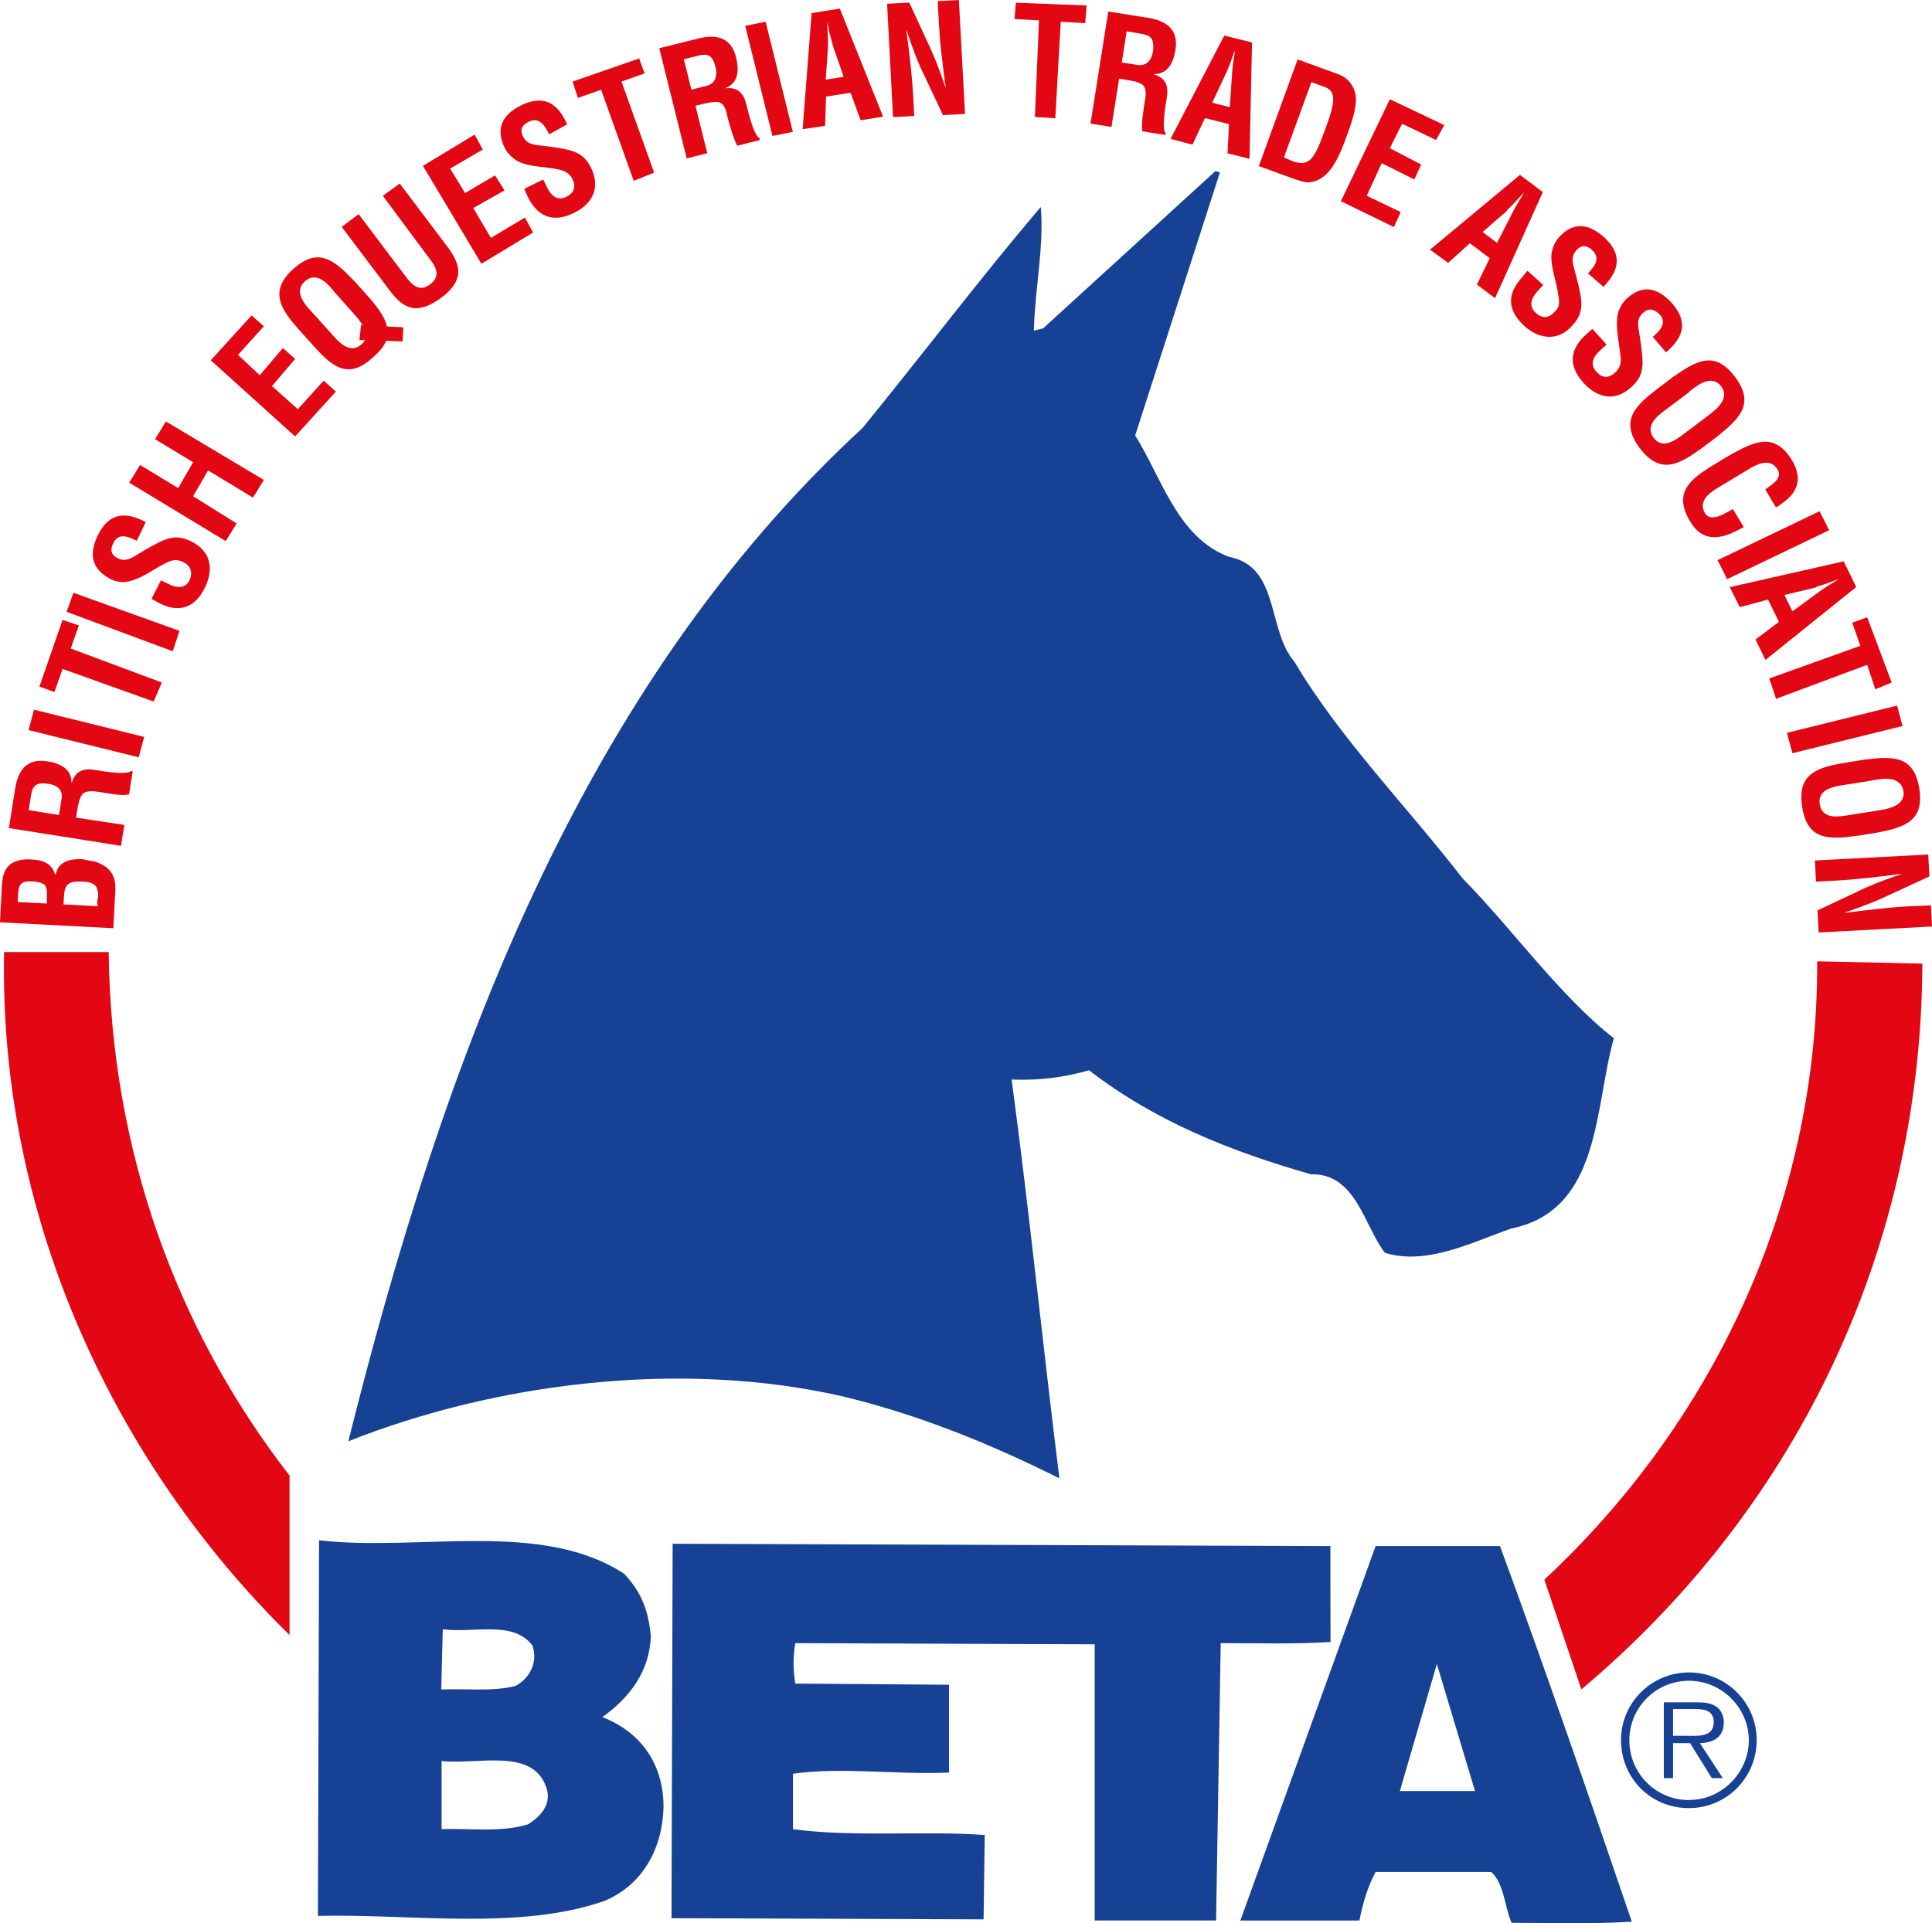 <svg xmlns="http://www.w3.org/2000/svg" xmlns:xlink="http://www.w3.org/1999/xlink" version="1.1" id="Layer_1" x="0px" y="0px" width="142.066px" height="141.449px" viewBox="0 0 142.066 141.449" enable-background="new 0 0 142.066 141.449" xml:space="preserve">
<path fill="#164194" d="M83.472 32.032c1.954 3.1 3.1 7.5 6.9 8.925c3.74 0.7 2.8 5.4 4.8 7.7 c3.314 5.6 8.4 10.8 12.4 15.979c3.654 3.7 7.1 8.6 11.1 11.73c-1.445 5.1-0.935 12.664-7.564 14 c-2.891 1.021-6.205 2.721-9.266 1.785c-1.529-1.955-2.125-5.865-5.439-5.779c-5.95-1.699-11.476-3.91-16.32-7.65 c-1.784 0.511-3.654 0.766-5.694 0.681c1.274 9.5 2.3 19.6 3.5 29.24v0.085c-4.93-2.465-10.284-4.676-15.979-6.035 c-11.984-2.721-25.585-0.936-36.295 3.314c6.971-27.881 17-55.334 37.825-74.545c4.505-5.524 8.67-11.05 13.09-16.235 c0.255 2.891-0.425 5.95-0.51 9.096l0.68-0.17l12.665-11.561l0.341 0.085L83.472 32.032L83.472 32.032z"/>
<path fill="#E30613" d="M7.991 70.027c0.17 14.6 5 27.8 13.3 38.504v11.73C8.587 107.768-0.084 89.8 0.3 70.027H7.991 L7.991 70.027z"/>
<path fill="#E30613" d="M141.357 70.877c-0.085 21.676-9.775 40.545-25.075 53.38l-2.72-8.073 c12.068-11.222 20.145-27.371 20.06-45.477L141.357 70.877L141.357 70.877z"/>
<path fill="#164194" d="M97.837 120.771c-2.635 0.17-5.354 0.086-8.074 0.086l-0.341 20.399h-8.925v-20.315l-22.016-0.084 c-0.17 0.935-0.17 2 0 2.975l11.306 0.085v6.46c-3.91 0.171-7.905-0.425-11.476 0.085v4.08 c4.505 0.6 9.6 0.1 14.1 0.427l-0.085 6.204l-22.949-0.086l0.085-27.54l48.364 0.172L97.837 120.771L97.837 120.771z"/>
<path fill="#164194" d="M110.332 113.719h-9.18l-9.945 27.539h8.755c0.254-1.275 0.595-2.466 1.19-3.57h8.5 c0.934 0.8 1 2.6 1.5 3.74c2.975 0 6 0.1 8.84-0.084C116.877 132.2 113.6 122.7 110.3 113.719z M102.937 131.736l2.72-9.348l2.805 9.348H102.937z"/>
<path fill="#164194" d="M44.287 126.298c2.04-1.444 3.485-3.399 3.569-5.95c-0.17-1.869-0.681-3.23-1.955-4.591 c-6.12-3.995-15.045-1.614-22.439-2.465l-0.085 27.625c6.715-0.169 14.8 1.1 21.08-1.104c2.806-1.19 4.25-3.824 4.335-6.885 C48.792 129.7 47.1 127.4 44.3 126.298z M32.558 119.837c2.294 0.3 5.183-0.681 6.6 1.2 c0.425 1.273-0.255 2.465-1.274 2.975c-1.7 0.426-3.655 0.17-5.439 0.255L32.558 119.837z M38.762 134.2 c-1.955 0.596-4.25 0.255-6.29 0.34v-5.015c2.634 0.3 6.715-1.021 7.7 1.955C40.632 132.8 39.6 133.7 38.8 134.202z"/>
<path fill="#E30613" d="M7.193 66.654l-2.522-0.132l0.031-0.601c0.051-0.967 0.438-1.124 1.338-1.077 c0.423 0 1 0.1 1.1 0.538c0.108 0.3 0.1 0.6 0 0.938L7.193 66.654L7.193 66.654z M3.448 66.458l-2.145-0.112 l0.037-0.723c0.061-0.71 0.379-0.826 1-0.794c0.399 0 0.7 0.1 0.9 0.214c0.298 0.3 0.2 0.7 0.2 1.126L3.448 66.5 L3.448 66.458z M8.479 65.529c0.059-1.111-0.354-1.734-1.395-2.123C6.757 63.3 6.4 63.3 6.1 63.2 c-1.078-0.057-1.828 0.238-1.997 1.11H4.05c-0.268-0.861-0.971-1.054-1.691-1.092c-0.567-0.03-1.048 0.001-1.522 0.3 c-0.59 0.415-0.669 1.068-0.703 1.735L0 67.838l8.335 0.437L8.479 65.529L8.479 65.529z"/>
<path fill="#E30613" d="M5.636 59.864c0.068-0.439 0.13-0.892 0.316-1.29c0.237-0.503 0.928-0.383 1.437-0.313 c0.551 0.1 1.6 0.3 2.1 0.166l0.269-1.692L9.617 56.71c-0.301 0.335-2.316-0.029-2.657-0.083 c-0.792-0.126-1.418 0.057-1.683 0.95l-0.022-0.004c0.021-1.056-0.888-1.436-1.789-1.579c-1.517-0.24-2.139 0.698-2.35 2 l-0.461 2.913l8.243 1.305l0.244-1.538L5.592 60.14L5.636 59.864L5.636 59.864z M2.108 59.588l0.181-1.144 c0.104-0.581 0.318-0.94 1.241-0.795c0.824 0.1 1.1 0.6 1 1.09l-0.191 1.209L2.108 59.588L2.108 59.588z"/>
<polygon fill="#E30613" points="10.6,54.2 2.5,52.2 2.1,53.7 10.2,55.7"/>
<polygon fill="#E30613" points="4,50.9 4.6,49.2 11.3,51.6 11.9,50.2 5.2,47.7 5.8,46 4.6,45.6 2.9,50.5"/>
<polygon fill="#E30613" points="13.2,46.4 5.4,43.6 4.9,45 12.7,47.9"/>
<path fill="#E30613" d="M10.716 38.396c-0.744-0.351-2.437-1.25-3.523 0.98c-0.722 1.48-0.373 2.5 0.9 3.2 c0.399 0.2 0.9 0.3 1.3 0.201c1.028-0.204 1.883-0.914 2.81-1.366c0.426-0.238 0.823-0.292 1.263-0.077 c0.57 0.3 0.7 0.7 0.5 1.3c-0.337 0.689-0.974 0.651-1.688 0.265l-0.44-0.214L11.14 44.05l0.55 0.3 c1.341 0.7 2.6 0.5 3.394-1.168c0.668-1.37 0.388-2.672-1.034-3.364c-0.649-0.317-1.173-0.387-1.878-0.136 c-0.569 0.205-1.545 0.781-2.06 1.101c-0.494 0.304-0.89 0.556-1.46 0.278c-0.51-0.249-0.554-0.642-0.324-1.112 c0.375-0.77 1.064-0.508 1.729-0.171L10.716 38.396L10.716 38.396z"/>
<polygon fill="#E30613" points="17.4,38.5 14.2,36.5 15.3,34.6 18.6,36.6 19.4,35.3 12.2,31 11.4,32.3 14.2,34 13.1,35.9 10.3,34.2 9.5,35.5 16.6,39.8"/>
<polygon fill="#E30613" points="24.7,28.8 23.8,28 21.9,30.1 20,28.4 21.7,26.4 20.8,25.6 19.1,27.6 17.5,26.1 19.4,24 18.5,23.2 15.5,26.5 21.7,32.1"/>
<path fill="#E30613" d="M29.656 24.075l-1.21-0.063c-0.135-0.747-0.854-1.628-1.567-2.422l-0.797-0.885 c-1.472-1.535-2.652-2.598-4.506-0.93c-1.853 1.668-0.919 3 0.5 4.578l0.797 0.885c1.489 1.7 2.7 2.8 4.6 1 c0.479-0.432 0.766-0.779 0.921-1.173l1.211 0.048L29.656 24.075L29.656 24.075z M26.432 25.018l0.417 0 c-0.062 0.1-0.146 0.205-0.262 0.31c-0.794 0.715-1.588-0.083-2.049-0.596l-1.549-1.721c-0.433-0.479-1.482-1.495-0.572-2.314 c0.909-0.819 1.8 0.3 2.2 0.811l1.541 1.728c0.179 0.2 0.4 0.5 0.5 0.68l-0.11-0.006L26.432 25.018L26.432 25.018z"/>
<path fill="#E30613" d="M31.549 18.978c0.482 0.6 0.9 1.3 0.1 1.923c-0.845 0.636-1.371 0.029-1.853-0.61l-3.424-4.542 l-1.243 0.938l3.503 4.648c1.11 1.5 2.1 1.8 3.8 0.577c1.626-1.226 1.577-2.29 0.466-3.765l-3.503-4.648l-1.244 0.9 L31.549 18.978L31.549 18.978z"/>
<polygon fill="#E30613" points="39.2,17.1 38.6,16 36.1,17.5 34.8,15.3 37.1,14 36.4,12.9 34.2,14.2 33.1,12.4 35.5,11 34.9,9.9 31.1,12.2 35.4,19.4"/>
<path fill="#E30613" d="M41.71 9.141c-0.371-0.735-1.148-2.484-3.38-1.396c-1.479 0.722-1.858 1.773-1.233 3.1 c0.193 0.4 0.5 0.7 0.9 0.975c0.936 0.5 2 0.4 3.1 0.651c0.481 0.1 0.8 0.3 1 0.7 c0.277 0.6 0.1 1.017-0.441 1.305c-0.689 0.336-1.169-0.086-1.494-0.831l-0.215-0.44l-1.399 0.684l0.268 0.6 c0.654 1.3 1.7 2 3.4 1.168c1.37-0.668 1.948-1.867 1.256-3.287c-0.316-0.65-0.688-1.027-1.396-1.263 c-0.574-0.19-1.698-0.336-2.301-0.401c-0.576-0.065-1.044-0.11-1.322-0.68c-0.248-0.51-0.041-0.847 0.43-1.076 c0.771-0.376 1.2 0.3 1.5 0.93L41.71 9.141L41.71 9.141z"/>
<polygon fill="#E30613" points="42.5,7.2 44.2,6.6 46.6,13.3 48.1,12.7 45.7,6 47.4,5.4 47,4.3 42.1,6"/>
<path fill="#E30613" d="M51.406 7.715c0.432-0.107 0.872-0.229 1.313-0.212c0.557 0 0.7 0.7 0.8 1.2 c0.146 0.5 0.4 1.5 0.7 2.012l1.663-0.415l-0.038-0.151c-0.426-0.146-0.879-2.144-0.962-2.478 c-0.193-0.777-0.606-1.283-1.532-1.178L53.367 6.47c0.979-0.394 0.975-1.379 0.754-2.265c-0.371-1.49-1.478-1.695-2.784-1.37 l-2.86 0.714l2.019 8.098l1.512-0.377l-0.868-3.487L51.406 7.715L51.406 7.715z M50.283 4.359l1.123-0.28 c0.575-0.132 0.99-0.075 1.2 0.832c0.201 0.81-0.105 1.231-0.595 1.387L50.84 6.595L50.283 4.359L50.283 4.359z"/>
<polygon fill="#E30613" points="58.3,9.7 56.3,1.6 54.8,1.9 56.8,10"/>
<path fill="#E30613" d="M60.669 9.257l0.076-2.153l1.802-0.285l0.738 2.024l1.648-0.262l-3.176-7.947l-2.076 0.329L59.02 9.5 L60.669 9.257L60.669 9.257z M60.886 3.442c0.017-0.397-0.011-0.775-0.027-1.168c-0.02-0.188-0.026-0.379-0.032-0.558l0.022-0.004 c0.05 0.2 0.1 0.4 0.1 0.541c0.105 0.4 0.2 0.7 0.3 1.12l0.789 2.274l-1.319 0.209L60.886 3.442L60.886 3.442z"/>
<path fill="#E30613" d="M69.039 1.716c0.039 0.7 0.1 1.5 0.2 2.341c0.086 0.8 0.2 1.6 0.3 2.358l-0.021 0 c-0.449-1.336-0.835-2.308-1.285-3.253l-1.37-2.971L65.23 0.277l0.438 8.334l1.557-0.081l-0.082-1.567 c-0.035-0.667-0.112-1.498-0.2-2.329c-0.089-0.843-0.2-1.684-0.291-2.37l0.021-0.001c0.437 1.3 0.8 2.3 1.3 3.3 l1.367 2.904l1.622-0.085L70.51 0l-1.556 0.082L69.039 1.716L69.039 1.716z"/>
<polygon fill="#E30613" points="74.6,1.4 76.4,1.5 76.1,8.6 77.6,8.7 78,1.6 79.8,1.7 79.9,0.4 74.7,0.2"/>
<path fill="#E30613" d="M82.566 5.828c0.438 0.1 0.9 0.1 1.3 0.317c0.504 0.2 0.4 0.9 0.3 1.4 c-0.074 0.551-0.269 1.557-0.165 2.114l1.692 0.268L85.72 9.81c-0.337-0.302 0.028-2.316 0.083-2.657 c0.125-0.792-0.059-1.418-0.951-1.684l0.004-0.021c1.056 0 1.437-0.888 1.579-1.789c0.239-1.517-0.698-2.139-2.027-2.35 l-2.913-0.461L80.19 9.091l1.539 0.244l0.563-3.551L82.566 5.828L82.566 5.828z M82.844 2.3l1.144 0.2 c0.581 0.1 0.9 0.3 0.8 1.241c-0.13 0.824-0.578 1.092-1.089 1.044l-1.209-0.191L82.844 2.3L82.844 2.3z"/>
<path fill="#E30613" d="M87.691 10.638l0.911-1.952l1.771 0.441l-0.111 2.151l1.619 0.403l0.185-8.556l-2.041-0.509l-3.952 7.6 L87.691 10.638L87.691 10.638z M90.163 5.37c0.17-0.359 0.294-0.718 0.431-1.085c0.058-0.182 0.124-0.359 0.189-0.526l0.021 0 c-0.021 0.179-0.047 0.367-0.081 0.554c-0.052 0.389-0.11 0.764-0.129 1.16L90.432 7.88l-1.296-0.323L90.163 5.37L90.163 5.37z"/>
<path fill="#E30613" d="M94.411 11.583l2.019-5.542l0.962 0.35c0.879 0.3 0.8 1.1 0.1 3 c-0.826 2.27-1.161 2.929-2.47 2.453L94.411 11.583L94.411 11.583z M95.237 13.187c0.366 0.1 0.8 0.3 1.2 0.2 c1.457-0.263 2.107-2.051 2.671-3.599c0.473-1.297 0.694-2.199 0.558-2.864c-0.184-0.896-0.838-1.312-1.192-1.441l-3.054-1.111 l-2.854 7.844L95.237 13.187L95.237 13.187z"/>
<polygon fill="#E30613" points="102.5,16.7 103,15.6 100.5,14.4 101.6,12 104,13.2 104.5,12.1 102.2,10.9 103.1,9.1 105.6,10.3 106.2,9.2 102.2,7.3 98.6,14.8"/>
<path fill="#E30613" d="M106.485 19.333l1.602-1.44l1.458 1.099l-0.943 1.937l1.334 1.005l3.512-7.805l-1.68-1.266l-6.614 5.5 L106.485 19.333L106.485 19.333z M110.819 15.451c0.296-0.265 0.551-0.547 0.82-0.831c0.123-0.145 0.255-0.282 0.38-0.41 l0.018 0.013c-0.09 0.155-0.186 0.32-0.29 0.478c-0.199 0.338-0.399 0.66-0.572 1.019l-1.089 2.147l-1.065-0.804L110.819 15.5 L110.819 15.451z"/>
<path fill="#E30613" d="M117.911 21.101c0.543-0.619 1.873-1.997 0.029-3.658c-1.226-1.102-2.341-1.059-3.294 0 c-0.298 0.331-0.496 0.767-0.56 1.219c-0.087 1 0.4 2.1 0.5 3.076c0.111 0.5 0.1 0.872-0.273 1.2 c-0.424 0.472-0.888 0.519-1.374 0.079c-0.571-0.514-0.358-1.115 0.21-1.697l0.328-0.363l-1.158-1.043l-0.409 0.5 c-0.998 1.108-1.202 2.3 0.2 3.583c1.133 1 2.5 1.1 3.519-0.066c0.484-0.537 0.695-1.021 0.648-1.767 c-0.04-0.605-0.326-1.701-0.49-2.283c-0.155-0.56-0.289-1.01 0.135-1.48c0.38-0.422 0.771-0.355 1.158-0.006 c0.637 0.6 0.2 1.164-0.313 1.711L117.911 21.101L117.911 21.101z"/>
<path fill="#E30613" d="M122.51 25.917c0.604-0.56 2.072-1.791 0.411-3.635c-1.102-1.224-2.217-1.298-3.274-0.345 c-0.33 0.298-0.573 0.711-0.684 1.154c-0.195 1 0.1 2.1 0.2 3.115c0.062 0.484-0.038 0.873-0.402 1.2 c-0.471 0.425-0.937 0.424-1.375-0.064c-0.514-0.57-0.239-1.146 0.387-1.665l0.364-0.328l-1.043-1.158l-0.455 0.4 c-1.108 0.998-1.438 2.194-0.188 3.583c1.021 1.1 2.3 1.4 3.5 0.302c0.537-0.483 0.799-0.942 0.829-1.689 c0.023-0.605-0.146-1.726-0.248-2.322c-0.097-0.572-0.184-1.033 0.288-1.458c0.423-0.38 0.804-0.273 1.2 0.1 c0.573 0.6 0.1 1.178-0.489 1.669L122.51 25.917L122.51 25.917z"/>
<path fill="#E30613" d="M122.026 28.482c-1.777 1.34-2.976 2.45-1.436 4.495c1.54 2 2.9 1.2 4.717-0.141l0.95-0.717 c1.657-1.332 2.818-2.416 1.318-4.407c-1.5-1.991-2.862-1.173-4.6 0.053L122.026 28.482L122.026 28.482z M124.217 28.8 c0.517-0.389 1.619-1.346 2.356-0.368c0.696 0.924-0.506 1.788-1.039 2.19l-1.706 1.286c-0.641 0.481-1.563 1.163-2.23 0.3 c-0.645-0.854 0.221-1.573 0.771-1.989L124.217 28.838L124.217 28.838z"/>
<path fill="#E30613" d="M127.424 37.444c-0.476 0.246-1.605 1.043-2.048 0.309c-0.551-0.916 0.386-1.542 0.977-1.897l1.983-1.192 c0.555-0.332 1.751-1.169 2.382-0.12c0.396 0.658-0.491 1.127-0.914 1.459l0.791 1.316c0.187-0.1 0.355-0.228 0.525-0.355 c1.163-0.829 1.373-1.863 0.676-3.067c-1.283-2.137-2.725-1.466-4.581-0.429l-1.021 0.613c-1.908 1.146-3.215 2.127-1.896 4.3 c0.896 1.5 2.2 1.3 3.5 0.606c0.139-0.07 0.287-0.146 0.427-0.218L127.424 37.444L127.424 37.444z"/>
<polygon fill="#E30613" points="127,42.6 134.5,39 133.8,37.6 126.3,41.2"/>
<path fill="#E30613" d="M127.93 44.656l2.081-0.557l0.8 1.64l-1.721 1.297l0.731 1.501l6.672-5.359l-0.922-1.891l-8.375 1.9 L127.93 44.656L127.93 44.656z M133.554 43.163c0.384-0.101 0.737-0.236 1.107-0.367c0.175-0.072 0.354-0.136 0.524-0.193l0.01 0 c-0.15 0.099-0.312 0.201-0.476 0.294c-0.331 0.211-0.656 0.407-0.974 0.647l-1.943 1.42l-0.587-1.201L133.554 43.2 L133.554 43.163z"/>
<polygon fill="#E30613" points="136.2,45.8 136.8,47.5 130.1,49.9 130.6,51.4 137.3,48.9 137.9,50.7 139.1,50.2 137.3,45.4"/>
<polygon fill="#E30613" points="131.8,55.4 139.9,53.4 139.5,51.9 131.4,53.9"/>
<path fill="#E30613" d="M135.897 56.066c-2.198 0.349-3.777 0.768-3.376 3.296c0.399 2.5 2 2.4 4.2 2.09l1.176-0.186 c2.09-0.398 3.623-0.811 3.233-3.272c-0.39-2.463-1.977-2.38-4.087-2.113L135.897 56.066L135.897 56.066z M137.665 57.4 c0.639-0.101 2.063-0.428 2.3 0.781c0.183 1.144-1.286 1.342-1.944 1.446l-2.11 0.334c-0.791 0.125-1.925 0.294-2.099-0.806 c-0.168-1.055 0.934-1.286 1.614-1.394L137.665 57.409L137.665 57.409z"/>
<path fill="#E30613" d="M140.351 66.661c-0.744 0.039-1.543 0.114-2.342 0.2c-0.798 0.087-1.604 0.185-2.357 0.28l-0.001-0.022 c1.336-0.449 2.308-0.834 3.253-1.285l2.971-1.37l-0.085-1.611l-8.335 0.437l0.082 1.556l1.567-0.082 c0.666-0.035 1.498-0.111 2.329-0.2c0.843-0.088 1.684-0.199 2.368-0.291l0.003 0.022c-1.293 0.436-2.286 0.821-3.255 1.3 l-2.902 1.367l0.085 1.623l8.335-0.438l-0.082-1.556L140.351 66.661L140.351 66.661z"/>
<path fill="#164194" d="M124.199 132.99c2.756 0 4.976-2.233 4.976-5.002c0-2.742-2.22-4.977-4.976-4.977 c-2.769 0-5.001 2.233-5.001 4.977C119.198 130.8 121.4 133 124.2 132.99L124.199 132.99z M124.199 132.4 c-2.429 0-4.388-1.959-4.388-4.402c0-2.416 1.959-4.375 4.388-4.375c2.416 0 4.4 2 4.4 4.4 C128.574 130.4 126.6 132.4 124.2 132.391L124.199 132.391z M124.996 128.21c0.992-0.024 1.763-0.431 1.763-1.526 c0-0.472-0.209-0.968-0.627-1.201c-0.418-0.25-0.888-0.274-1.357-0.274h-2.429v5.576h0.68v-2.573h1.254l1.593 2.573h0.811 L124.996 128.21L124.996 128.21z M123.024 127.675v-1.972h1.593c0.692 0 1.4 0.1 1.4 0.966c0 1.138-1.214 1.006-1.998 1 H123.024L123.024 127.675z"/>
</svg>

